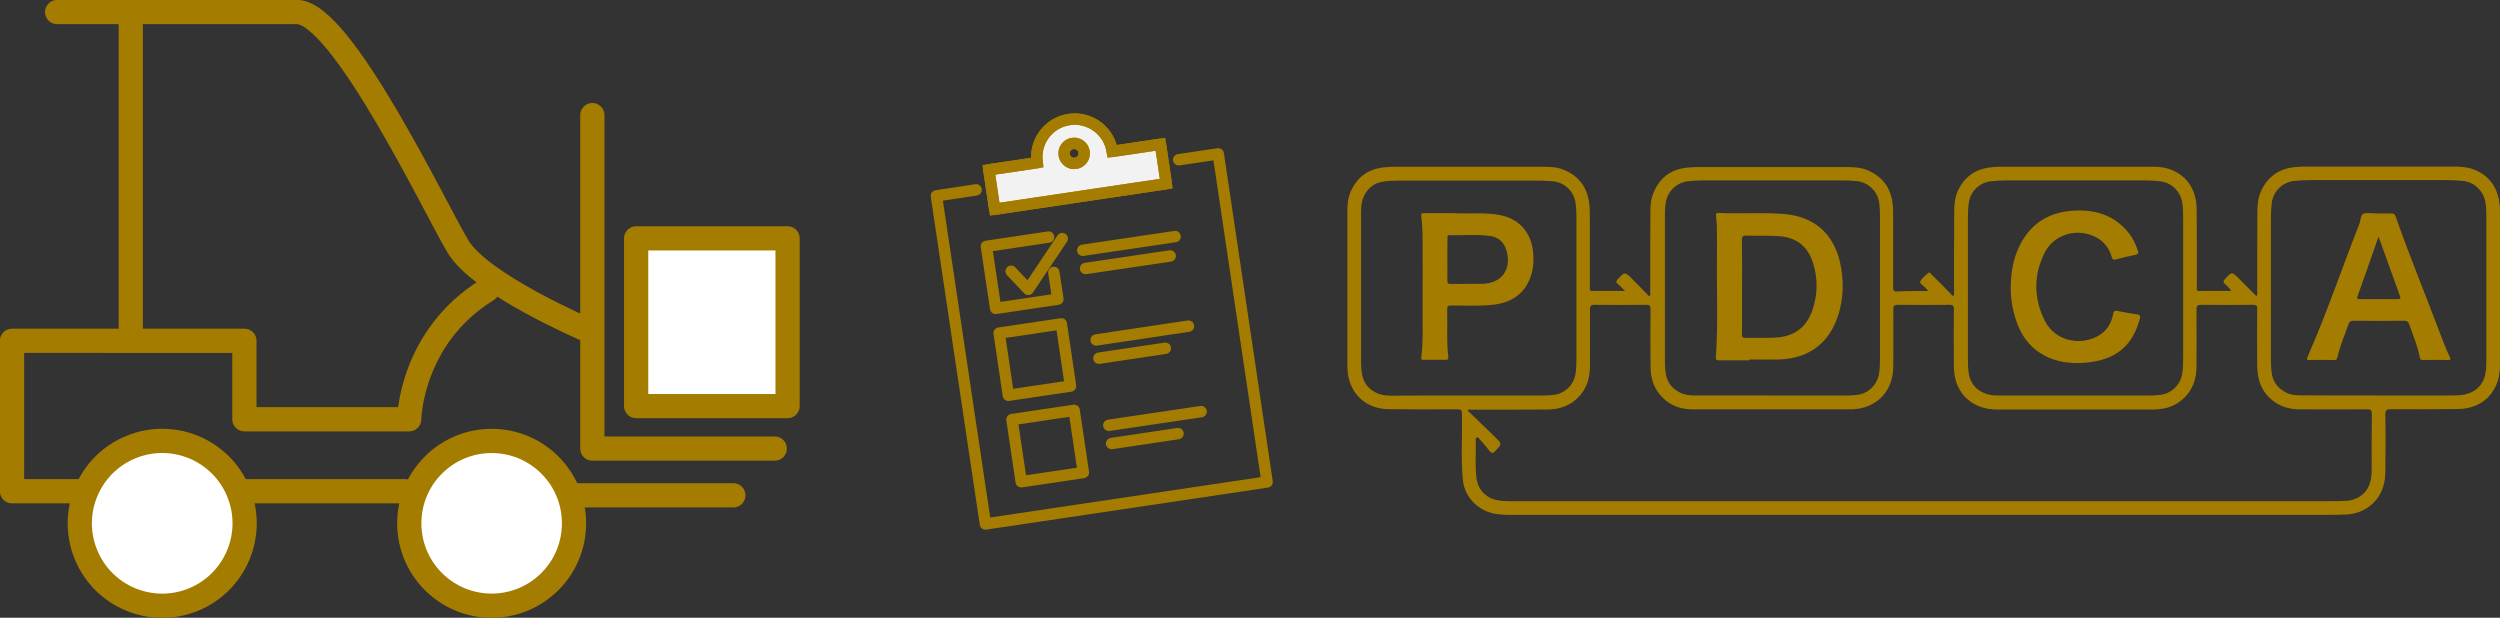<?xml version="1.0" encoding="utf-8"?>
<!-- Generator: Adobe Illustrator 27.7.0, SVG Export Plug-In . SVG Version: 6.00 Build 0)  -->
<svg version="1.1" id="レイヤー_1" xmlns="http://www.w3.org/2000/svg" xmlns:xlink="http://www.w3.org/1999/xlink" x="0px"
	 y="0px" viewBox="0 0 1535.4 379.4" style="enable-background:new 0 0 1535.4 379.4;" xml:space="preserve">
<rect x="0" y="0" width="1535.4" height="379.4" fill="#333333" stroke="none"/>
<style type="text/css">
	.st0{fill:#A47D00;}
	.st1{fill:#F2F2F2;stroke:#A47D00;stroke-width:7;stroke-miterlimit:10;}
	.st2{fill:none;stroke:#A47D00;stroke-width:7;stroke-linecap:round;stroke-linejoin:round;stroke-miterlimit:10;}
	.st3{fill:none;stroke:#A47D00;stroke-width:14.873;stroke-linecap:round;stroke-linejoin:round;stroke-miterlimit:10;}
	.st4{fill:#FFFFFF;stroke:#A47D00;stroke-width:14.873;stroke-linecap:round;stroke-linejoin:round;stroke-miterlimit:10;}
</style>
<g>
	<path class="st0" d="M1184.3,178.7c-0.9-1-1.3-1.4-1.7-1.9c-1.1-1.3-3.8-2.7-3.3-3.8c0.9-2.1,3.1-3.7,4.9-5.3c1-0.9,1.5,0.3,2,0.8
		c4.5,4.4,8.9,8.9,13.4,13.5c0.8-1.1,0.5-2.1,0.5-3.1c0-16.1,0-32.3,0.1-48.4c0-4.5,0.3-9,2.2-13.2c4-8.6,10.7-13.5,20.2-14.5
		c1.7-0.2,3.4-0.4,5-0.4c31.3,0,62.6,0,94,0c3.5,0,6.9,0.2,10.3,1.3c10.8,3.6,17,12.2,17.2,24.7c0.2,15.6,0.1,31.1,0.1,46.7
		c0,4.1-0.6,3.6,3.6,3.6c5.7,0,11.4,0,17.5,0c-1-2-2.7-3.1-4-4.5c-0.9-0.9-1-1.4-0.1-2.5c4.6-5,4.5-5,9.2-0.3
		c3.4,3.5,6.8,6.9,10.4,10.5c0.9-1.1,0.5-2.2,0.5-3.1c0-16,0-32.1,0.1-48.1c0-4.5,0.3-9,2.2-13.2c4-8.8,10.7-13.7,20.3-14.8
		c2.4-0.3,4.9-0.4,7.3-0.4c29.9,0,59.8,0,89.7,0c4,0,8.1,0.1,12,1.3c10.4,3.3,16.7,11.7,17.4,23.4c0.1,2,0.1,3.9,0.1,5.9
		c0,29.3,0,58.7,0,88c0,4.4,0,8.8-1.4,13.1c-3.4,10.6-12.3,17-24.1,17.2c-13.9,0.2-27.8,0.2-41.6,0.1c-2.4,0-3.3,0.5-3.3,3.2
		c0.2,11.2,0.1,22.3,0,33.5c0,3.7-0.2,7.3-1.3,10.8c-3.2,10.1-11.8,16.6-22.7,17.2c-4.3,0.2-8.6,0.2-12.9,0.2
		c-164.4,0-328.8,0-493.2,0c-5.4,0-10.9,0.3-16.3-0.6c-10.8-1.7-19.2-10.3-20.2-21.1c-1.2-13-0.3-26-0.5-39.1c-0.1-4,0-4-4.1-4
		c-13.7,0-27.4,0.1-41.1-0.1c-12.3-0.2-21.5-7.5-24.3-18.8c-0.7-2.7-0.9-5.6-0.9-8.4c0-31.5,0-63,0-94.5c0-4.1,0.4-8.2,2.1-12.1
		c4-8.8,10.7-13.7,20.3-14.7c2.3-0.3,4.7-0.4,7-0.4c30,0,60,0,90,0c4.7,0,9.4,0.1,13.8,2c9,3.8,14,10.6,15.3,20.2
		c0.4,3.3,0.4,6.5,0.4,9.8c0,14,0,27.9,0,41.9c0,1.2-0.4,2.5,1.7,2.4c6.4-0.1,12.7,0,19.9,0c-1.8-1.8-3.1-3.3-4.6-4.5
		c-1-0.9-0.9-1.5,0-2.5c4.5-4.9,4.5-5,9.2-0.2c3.4,3.5,6.8,6.9,10.4,10.6c0.9-1.1,0.5-2.2,0.5-3.1c0-16,0-32.1,0.1-48.1
		c0-3.8,0.1-7.5,1.4-11.1c3.6-10.2,10.8-15.9,21.6-16.9c2.1-0.2,4.1-0.3,6.2-0.3c30.2,0,60.4,0,90.6,0c4.8,0,9.6,0.1,14.1,2.2
		c8.6,3.8,13.5,10.4,14.8,19.7c0.4,3.2,0.4,6.4,0.4,9.5c0,14.2,0,28.3,0,42.5c0,2,0.5,2.6,2.5,2.5
		C1171.5,178.7,1177.6,178.7,1184.3,178.7z M907.6,268.4c-0.4,0.3-0.9,0.6-1.3,0.9c0.3,8.1-0.5,16.3,0.5,24.4
		c0.9,7,5.8,12.2,12.8,13.5c4.6,0.9,9.3,0.6,14,0.6c165.2,0,330.4,0,495.7,0c3.8,0,7.7,0,11.5-0.2c7.5-0.4,13.3-5,15-11.9
		c0.7-2.6,0.8-5.4,0.8-8.1c0-11.1-0.1-22.1,0.1-33.2c0-2.6-0.7-3.1-3.1-3c-13.8,0.1-27.6,0-41.4,0c-8.1,0-15-2.9-20.3-9.2
		c-4.2-5.1-5.5-11.2-5.6-17.6c-0.1-11.6-0.1-23.3,0-34.9c0-2-0.5-2.5-2.5-2.5c-10.6,0.1-21.2,0.1-31.8,0c-2.3,0-3,0.5-3,2.9
		c0.1,11.6,0,23.2,0,34.9c0,6.5-1.6,12.6-6,17.7c-5.5,6.4-12.6,8.8-20.8,8.8c-31.8,0-63.6,0-95.4,0c-0.9,0-1.9,0-2.8-0.1
		c-11.1-0.8-19.4-7-22.7-17.2c-1.1-3.4-1.3-7-1.3-10.6c-0.1-11.2-0.1-22.5,0-33.7c0-2.1-0.5-2.7-2.6-2.7c-10.6,0.1-21.2,0.1-31.8,0
		c-2.5,0-2.9,0.8-2.8,3c0.1,10.9,0,21.7,0,32.6c0,3.2-0.1,6.4-0.9,9.5c-2.6,11-11.5,18.2-23.3,19c-0.5,0-0.9,0.1-1.4,0.1
		c-32.6,0-65.3,0-97.9,0c-8,0-14.8-2.9-20-9.2c-4.1-5-5.6-11-5.6-17.3c-0.1-11.6-0.1-23.3,0-34.9c0-2.1-0.5-2.9-2.7-2.8
		c-10.6,0.1-21.2,0.1-31.8,0c-2.3,0-2.7,0.8-2.7,2.9c0.1,11.5,0,23.1,0,34.6c0,6.5-1.5,12.6-5.8,17.8c-5.2,6.2-12.1,8.9-20.1,9
		c-15.4,0.1-30.8,0.1-46.1,0.1c-1,0-2,0-3,0c0.2,1.3,1,1.7,1.6,2.2c5,4.8,10,9.7,15,14.5c4.5,4.4,4.5,4.3,0.1,8.8
		c-1.4,1.5-2.2,1.2-3.3-0.1C912.5,274,910.1,271.2,907.6,268.4z M1274.6,242.9c15.6,0,31.1,0,46.7,0c2.1,0,4.1-0.2,6.2-0.5
		c6.7-1.1,11.8-6.5,12.8-13.2c0.5-3.3,0.5-6.5,0.5-9.8c0-28.3,0-56.6,0-84.9c0-3.3,0-6.6-0.5-9.8c-1-7.1-6.7-12.7-13.9-13.4
		c-3.2-0.3-6.4-0.5-9.5-0.5c-28.1,0-56.3,0-84.4,0c-3.2,0-6.4,0.2-9.5,0.5c-7.3,0.7-13,6.3-13.9,13.6c-0.3,2.6-0.5,5.2-0.5,7.8
		c0,29.4,0,58.9,0,88.3c0,2.5,0.1,5.1,0.4,7.6c0.9,6.8,4.7,11.3,11.2,13.4c2.4,0.8,5,0.9,7.5,0.9
		C1243.3,242.9,1259,242.9,1274.6,242.9z M1460.9,242.9C1460.9,242.9,1460.9,243,1460.9,242.9c14.3,0,28.7,0,43,0c2.3,0,4.7,0,7-0.2
		c7.7-0.6,13.2-4.8,15.2-11.7c0.9-3.3,0.9-6.7,0.9-10.1c0-29.4,0-58.9,0-88.3c0-2.7-0.1-5.4-0.5-8.1c-1.1-7.1-6.8-12.7-13.9-13.4
		c-3.4-0.3-6.7-0.5-10.1-0.5c-27.8,0-55.5,0-83.3,0c-3.4,0-6.8,0.2-10.1,0.5c-7.2,0.7-13.1,6.4-13.9,13.7c-0.3,2.9-0.5,5.8-0.5,8.7
		c0,28.9,0,57.7,0,86.6c0,2.8,0.1,5.6,0.4,8.4c0.7,6.2,4.1,10.5,9.8,13c2.7,1.2,5.6,1.3,8.6,1.3
		C1429.4,242.9,1445.2,242.9,1460.9,242.9z M902,242.9c15.6,0,31.1,0,46.7,0c2.1,0,4.3-0.2,6.4-0.5c6.6-1.1,11.8-6.7,12.6-13.3
		c0.4-3,0.5-6,0.5-9c0-28.8,0-57.6,0-86.3c0-2.9-0.1-5.8-0.5-8.7c-0.8-7.4-6.6-13.1-14.1-13.8c-3.4-0.3-6.7-0.4-10.1-0.4
		c-27.7,0-55.3,0-83,0c-3.4,0-6.8,0.1-10.1,0.5c-6,0.6-10.3,3.8-12.8,9.2c-1.7,3.7-1.7,7.7-1.7,11.6c0,29.9,0,59.8,0,89.7
		c0,2.4,0.1,4.9,0.5,7.3c0.8,5.8,4,9.9,9.4,12.3c2.9,1.3,6,1.5,9.1,1.5C870.7,242.9,886.3,242.9,902,242.9z M1088.5,242.9
		c15.6,0,31.1,0,46.7,0c2.1,0,4.1-0.2,6.2-0.5c6.6-1.1,11.8-6.6,12.7-13.3c0.4-2.8,0.5-5.6,0.5-8.4c0-29.2,0-58.3,0-87.5
		c0-2.8-0.1-5.6-0.4-8.4c-1-7.3-6.7-12.9-14-13.6c-2.8-0.3-5.6-0.4-8.4-0.4c-28.8,0-57.6,0-86.3,0c-2.9,0-5.8,0.2-8.7,0.5
		c-7,0.7-12.8,6.3-13.8,13.2c-0.4,2.7-0.5,5.4-0.5,8.1c0,29.5,0,59.1,0,88.6c0,2.6,0.1,5.3,0.5,7.8c0.8,5.8,4,10,9.4,12.4
		c2.9,1.3,6,1.5,9.1,1.5C1057,242.9,1072.7,242.9,1088.5,242.9z"/>
	<path class="st0" d="M1234.9,177.5c0-10,1.5-18.5,5.4-26.5c6.7-13.7,18-20.7,33-21.6c13-0.8,24.7,2.4,33.5,13
		c2.9,3.4,4.8,7.3,6.2,11.6c0.5,1.4,0.3,2.1-1.4,2.5c-4,0.8-8.1,1.7-12,2.8c-1.8,0.5-2.3-0.1-2.7-1.6c-1.4-4.8-4.2-8.8-8.6-11.4
		c-11.4-6.8-26.5-3-32.5,8.8c-7,13.9-6.9,28.3,0.2,42.2c5.9,11.5,20.3,15.3,31.9,9.4c5.7-2.9,8.8-7.8,9.9-13.9
		c0.4-1.9,1.1-2.2,2.8-1.8c3.9,0.8,7.7,1.5,11.6,2c1.9,0.3,2.5,0.8,2,2.8c-4.7,17.4-15.6,25.7-34.2,27c-8.5,0.6-16.9-0.4-24.5-4.5
		c-11.5-6.2-16.7-16.7-19.3-28.9C1235.3,185,1234.9,180.7,1234.9,177.5z"/>
	<path class="st0" d="M1461,131.1c2.6,0,5.3,0,7.9,0c1.2,0,1.8,0.3,2.3,1.5c8.3,23.9,18,47.2,26.9,70.9c2,5.3,4,10.7,6.5,15.8
		c0.7,1.3,0.5,1.8-1.1,1.8c-5.2-0.1-10.3-0.1-15.5,0c-1.5,0-1.7-0.8-1.9-1.8c-1.3-7-4.2-13.4-6.4-20c-0.6-1.9-1.6-2.3-3.5-2.3
		c-10.2,0.1-20.4,0.1-30.7,0c-1.7,0-2.6,0.4-3.2,2.2c-2.2,6.8-5.3,13.2-6.7,20.2c-0.3,1.4-0.9,1.8-2.3,1.7c-5-0.1-9.9-0.1-14.9,0
		c-1.6,0-1.9-0.2-1.2-1.9c11.8-26.8,21.2-54.6,31.9-81.9c0.8-2,0.5-4.9,2.2-5.9c1.8-1,4.4-0.3,6.6-0.4
		C1459,131.1,1460,131.1,1461,131.1z M1460.8,145.3c-4.4,12.6-8.6,24.7-12.9,36.7c-0.6,1.6,0.3,1.7,1.5,1.7c7.8,0,15.6,0,23.3,0
		c1.4,0,1.8-0.4,1.3-1.8C1469.7,169.9,1465.4,157.9,1460.8,145.3z"/>
	<path class="st0" d="M891.9,130.9c11.6,0.5,20.3-0.5,28.9,1.1c11.9,2.2,19.3,10.2,20.7,22.3c0.6,5.5,0.3,10.9-1.6,16.1
		c-4,10.7-12.3,15.6-23.2,16.8c-8.4,0.9-16.9,0.4-25.3,0.4c-2.1,0-2.7,0.6-2.6,2.7c0.3,9.5-0.5,19.1,0.7,28.6
		c0.2,1.6-0.2,2.2-1.9,2.1c-4.3-0.1-8.6,0-12.9,0c-1.1,0-2,0.2-1.8-1.6c1.3-10.1,0.7-20.2,0.8-30.3c0.1-13.9,0-27.7,0-41.6
		c0-4.9-0.2-9.7-0.8-14.6c-0.2-1.7,0.2-2.1,1.8-2C881.4,130.9,888.1,130.9,891.9,130.9z M888.9,159.4c0,4.2,0.1,8.4,0,12.7
		c0,1.6,0.3,2.3,2.1,2.3c6.5-0.1,12.9,0,19.4-0.1c11.9-0.2,18.2-9,14.8-20.5c-1.4-4.8-4.6-8-9.6-8.8c-8.5-1.3-17-0.3-25.5-0.6
		c-1.5,0-1.1,1.2-1.1,2C888.9,150.8,888.9,155.1,888.9,159.4z"/>
	<path class="st0" d="M1074.3,221.3c-6.2,0-12.4,0-18.5,0c-1.3,0-2.1-0.1-2-1.8c1.5-21,0.4-42,0.7-62.9c0.1-5.9,0-11.8-0.1-17.7
		c0-2.1-0.3-4.1-0.5-6.2c-0.1-1.2,0-2,1.5-1.9c13.3,0.6,26.6-0.4,39.9,0.6c18.6,1.4,30.8,11.9,34.8,29.9c2.4,10.8,2.2,21.6-1.1,32.2
		c-5.6,17.5-18.4,26.9-36.9,27.3c-5.9,0.1-11.8,0-17.7,0C1074.3,221.1,1074.3,221.2,1074.3,221.3z M1069.9,176c0,9.6,0,19.1,0,28.7
		c0,0.1,0,0.2,0,0.3c-0.3,2,0.5,2.6,2.5,2.5c5.7-0.1,11.4,0.1,17.1-0.1c12.1-0.4,19.9-6,23.7-17.2c3.2-9.5,3.3-19.2,0.3-28.7
		c-3.3-10.4-10.4-15.8-21.3-16.5c-6.6-0.4-13.1-0.1-19.7-0.3c-2.1-0.1-2.7,0.6-2.7,2.7C1070,156.9,1069.9,166.5,1069.9,176z"/>
</g>
<g>
	<path class="st1" d="M683.1,93c-1.9-12.7-13.8-21.5-26.5-19.6S635.1,87.1,637,99.9l-29.7,4.4l3.6,24.2l105.4-15.7l-3.6-24.2
		L683.1,93z M660.6,100.3c-3.4,0.5-6.5-1.8-7-5.2c-0.5-3.4,1.8-6.5,5.2-7c3.4-0.5,6.5,1.8,7,5.2C666.3,96.7,664,99.8,660.6,100.3z"
		/>
	<g>
		<polyline class="st2" points="723.9,98.1 748.2,94.5 778.2,296 605.2,321.8 575.1,120.3 599.5,116.6 		"/>
		<g>
			<polyline class="st2" points="621,166.6 631.5,177.7 652.4,146.5 			"/>
			<polyline class="st2" points="647.2,167.3 649.7,183.7 611.5,189.4 605.8,151.3 644,145.6 			"/>
		</g>
		<g>
			
				<rect x="616.4" y="201.3" transform="matrix(0.989 -0.147 0.147 0.989 -25.573 96.115)" class="st2" width="38.6" height="38.6"/>
		</g>
		<g>
			
				<rect x="624.3" y="254.4" transform="matrix(0.989 -0.147 0.147 0.989 -33.312 97.861)" class="st2" width="38.6" height="38.6"/>
		</g>
		<path class="st2" d="M683.1,93c-1.9-12.7-13.8-21.5-26.5-19.6c-12.7,1.9-21.5,13.8-19.6,26.5l-29.7,4.4l3.6,24.2l105.4-15.7
			l-3.6-24.2L683.1,93z"/>
		<g>
			<line class="st2" x1="665" y1="153.7" x2="721.7" y2="145.3"/>
			<line class="st2" x1="666.7" y1="164.9" x2="718.7" y2="157.2"/>
		</g>
		<g>
			<line class="st2" x1="673.2" y1="208.8" x2="729.9" y2="200.3"/>
			<line class="st2" x1="674.9" y1="220" x2="715.7" y2="213.9"/>
		</g>
		<g>
			<line class="st2" x1="681" y1="261.2" x2="737.7" y2="252.8"/>
			<line class="st2" x1="682.7" y1="272.4" x2="723.5" y2="266.3"/>
		</g>
		<path class="st2" d="M665.8,93.3c0.5,3.4-1.8,6.5-5.2,7s-6.5-1.8-7-5.2s1.8-6.5,5.2-7C662.2,87.6,665.3,90,665.8,93.3z"/>
	</g>
</g>
<g>
	<line class="st3" x1="80.3" y1="15.2" x2="80.3" y2="201.2"/>
	<path class="st3" d="M35.1,7.4c0,0,119.7,0,147.3,0c27.6,0,85.1,121.2,99,144.2s78.2,50.6,78.2,50.6"/>
	<path class="st3" d="M299.3,178c-47.3,29.1-48,79.5-48,79.5H150.1v-48.2H7.4v92.4H51"/>
	
		<ellipse transform="matrix(0.924 -0.383 0.383 0.924 -115.413 62.536)" class="st4" cx="99.5" cy="321.4" rx="50.6" ry="50.6"/>
	
		<ellipse transform="matrix(0.707 -0.707 0.707 0.707 -138.793 307.68)" class="st4" cx="302" cy="321.4" rx="50.6" ry="50.6"/>
	<polyline class="st3" points="363.8,70.7 363.8,275.5 475.8,275.5 	"/>
	<line class="st3" x1="351.6" y1="304.2" x2="450.4" y2="304.2"/>
	<rect x="390.7" y="146.4" class="st4" width="93" height="103"/>
	<line class="st3" x1="150.6" y1="301.7" x2="248.7" y2="301.7"/>
</g>
</svg>
